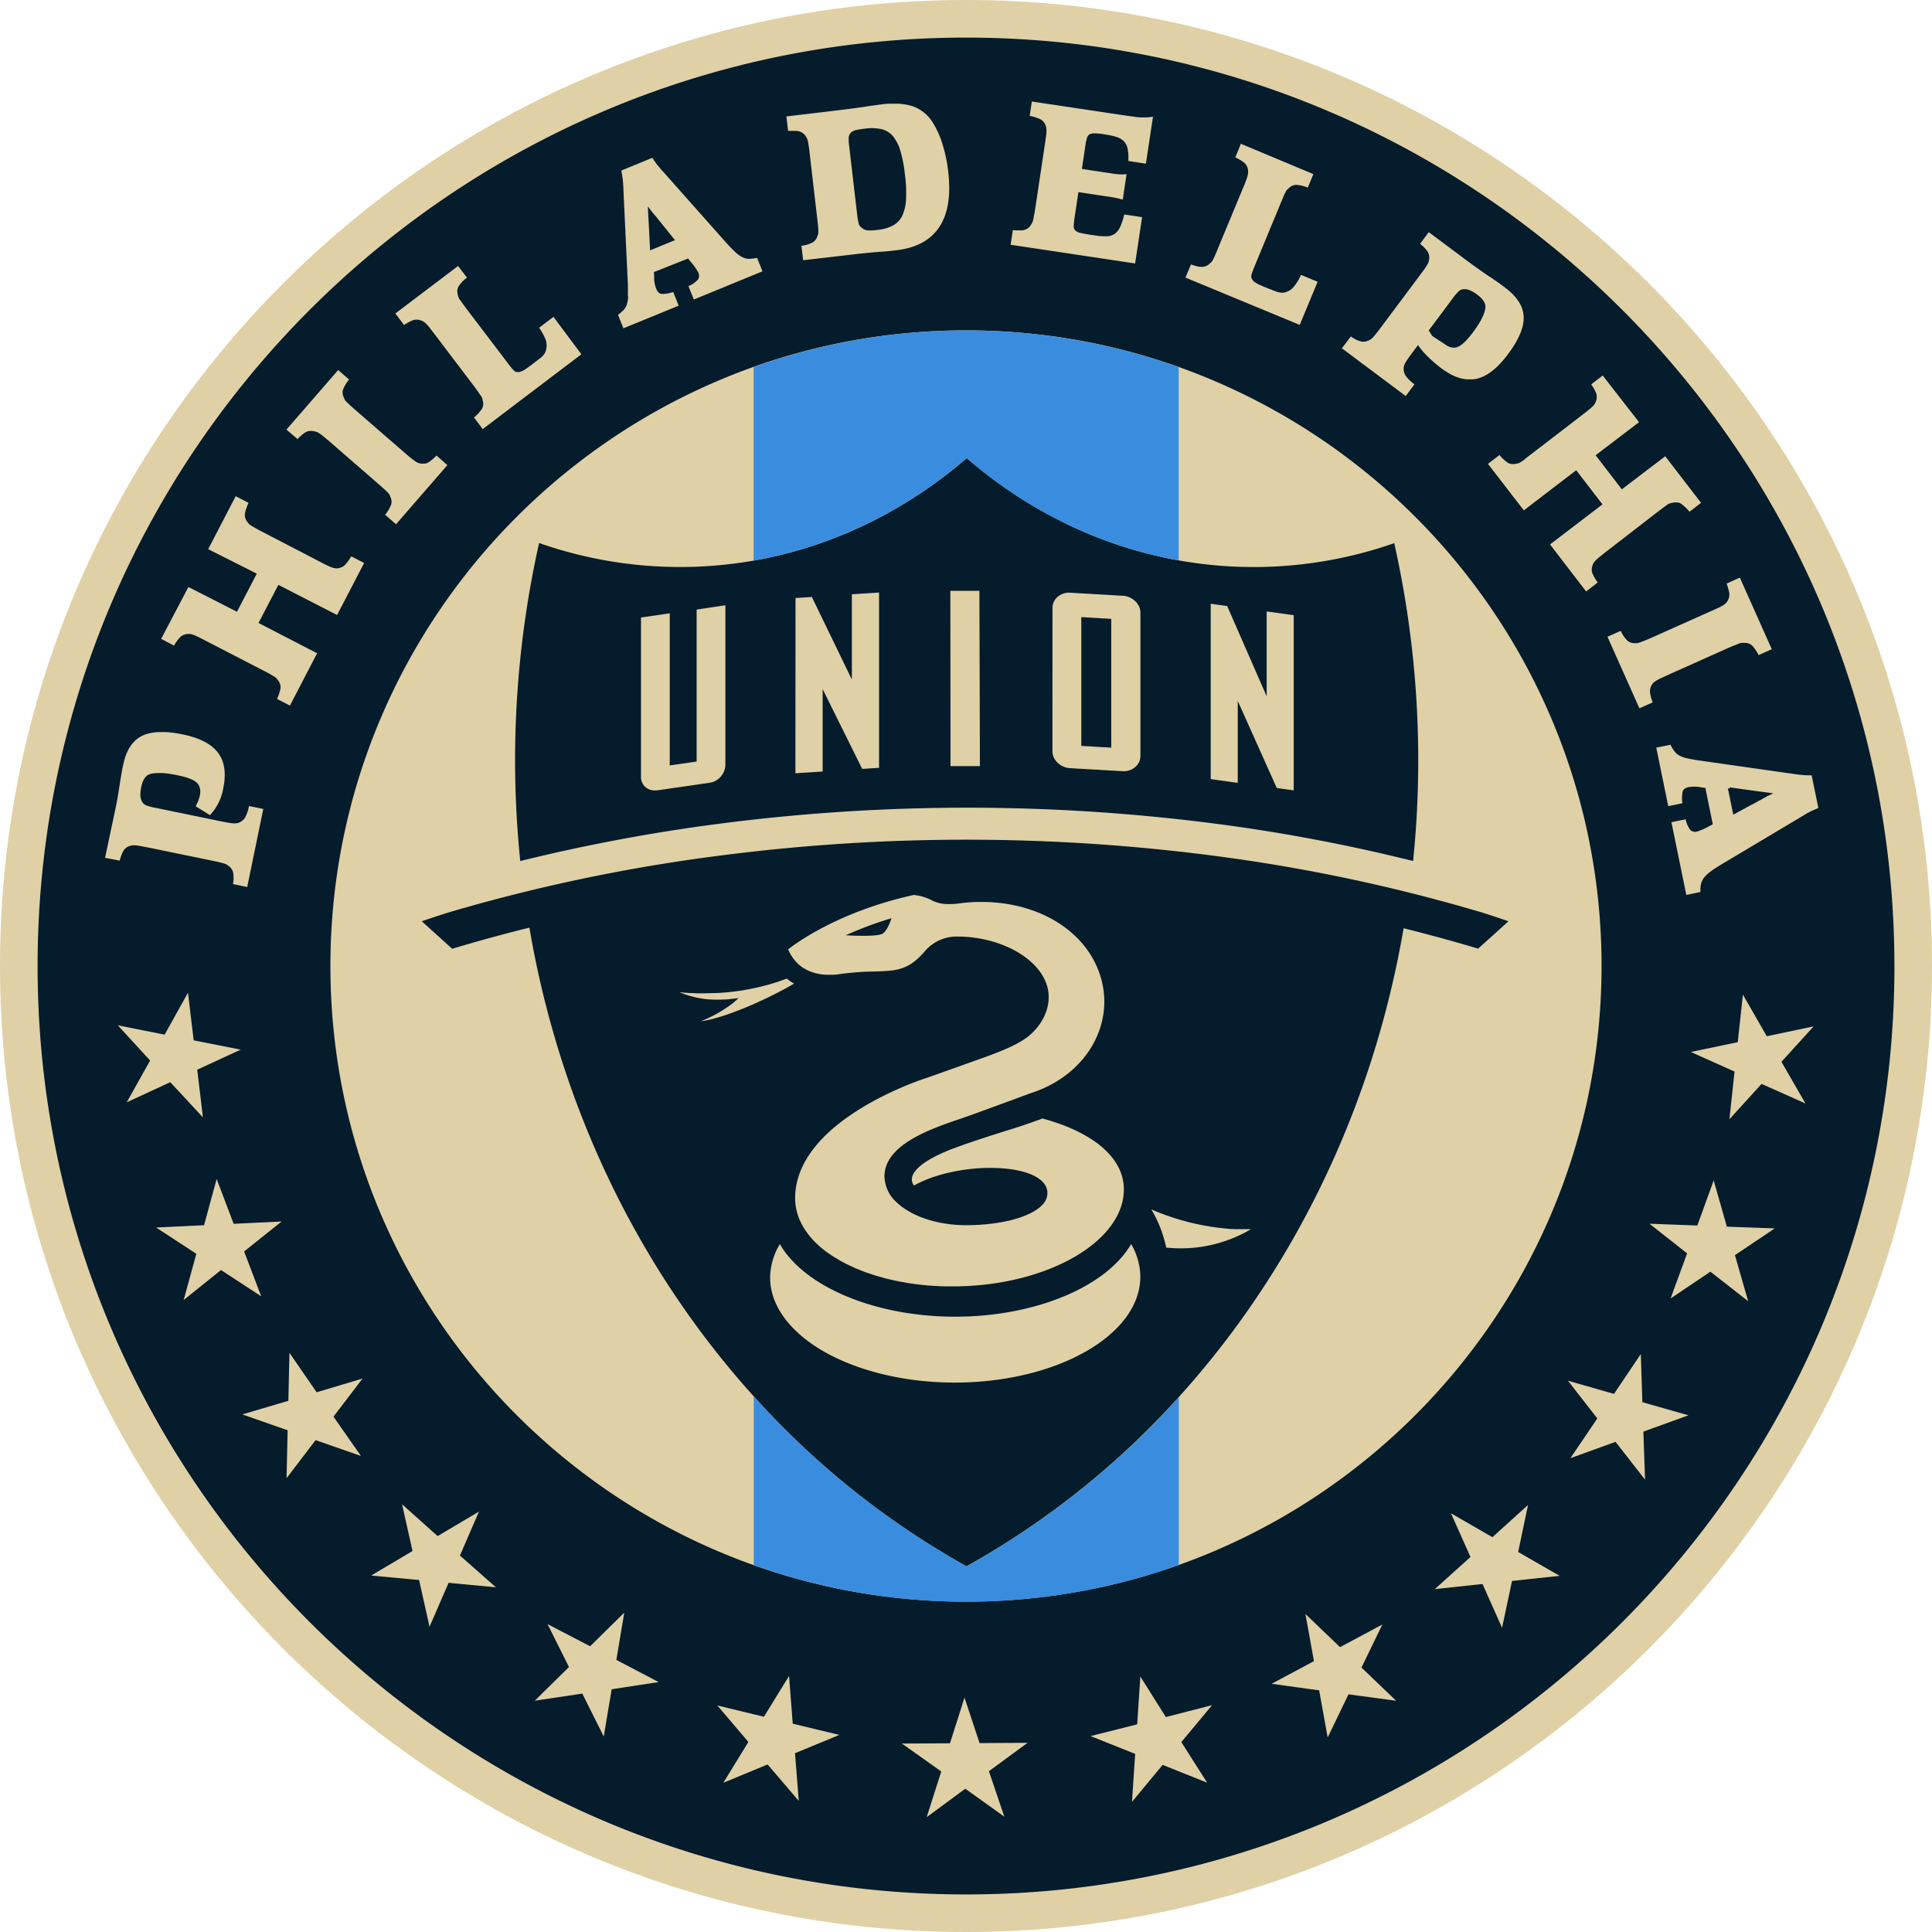 <svg xmlns="http://www.w3.org/2000/svg" fill="none" viewBox="0 0 500 500">
 <g clip-path="url(#9066a)">
  <path fill="#E0D0A6" d="M500 250c0 137.85-112.14 250-250 250S0 387.86 0 250 112.16 0 250 0s250 112.16 250 250"/>
  <path fill="#051C2C" d="m168.25 64.79 6.44-2.64-3.1-3.85a3 3 0 0 1-.37-.45l-.36-.46-.7-.86q-.4-.54-.87-1.04l-.78-.95c-.13-.2-.27-.36-.43-.57a3 3 0 0 0-.43-.53l.26 4.8zm205.63 24.27q1.85 1.37 3.42.7 1.57-.64 3.86-3.7 3.05-4.09 3.25-6.41.2-1.67-2.11-3.4-1.99-1.47-3.3-1.4-.76-.03-1.35.42a10 10 0 0 0-1.5 1.7l-6.39 8.54.88 1.41c1.4.96 2.9 1.89 3.23 2.12m73.75 114.72.07.32-.52-.07 1.4 6.83.46-.25 3.87-2.11q.25-.16.53-.26l.3-.17.15-.08q.27-.1.51-.29l.67-.36q.38-.18.7-.36c.23-.12.5-.28.7-.42l.7-.36q.3-.2.63-.31.2-.13.41-.23h.07l.61-.34-4.78-.63zM221.83 55.53a17 17 0 0 0 .42 2.41q.1.3.28.57.23.25.5.45c.4.37.93.6 1.48.65q1.24.1 2.48-.1c1.42-.11 2.82-.5 4.1-1.15a5.6 5.6 0 0 0 2.42-2.54c.6-1.36.94-2.83.97-4.31q.15-3.22-.3-6.41-.3-3.06-1.15-6.02a11 11 0 0 0-1.9-3.8 5.7 5.7 0 0 0-2.93-1.84q-2.1-.45-4.23-.17-1.24.15-2.46.4c-.5.1-.98.35-1.35.71q-.48.54-.52 1.25-.04 1.02.11 2.03zm6.58 186.1c1.1-.7 1.9-2.76 2.3-3.98a91 91 0 0 0-11.84 4.4c2.74.15 8.35.34 9.54-.42m161.97-3.2-7.84 7.08a424 424 0 0 0-19.29-5.28c-8.04 46.95-28.82 88.9-58.22 121.37a215 215 0 0 1-54.9 43.77 214 214 0 0 1-55.06-44c-29.36-32.5-50.07-74.4-58.06-121.3a420 420 0 0 0-19.98 5.47l-7.88-7.12c3.57-1.22 6.63-2.19 6.63-2.19a449 449 0 0 1 69.92-14.72 496 496 0 0 1 131.53.37 444 444 0 0 1 66.4 14.3s3.33 1.05 6.74 2.24M204 245.7c0 .1.08.22.13.34s0 .09.06.13l.14.3.1.17q.07.17.17.32l.11.22.22.33.14.22.25.35q.09.13.19.24l.3.36.2.25.38.36q.12.1.21.23l.48.4.21.17q.38.28.79.54h.04q.4.24.85.47l.3.13.71.3.42.12q.33.12.67.22l.5.1.7.15.56.07.79.07h2.05q.75-.01 1.59-.16 4.44-.61 8.95-.68c5.68-.16 8.82-.24 13.1-5.19a10.8 10.8 0 0 1 8.03-3.85h.35c12.51 0 23.57 6.94 23.71 15.49.07 3.68-1.81 7.51-5.28 10.34-2.81 2.2-6.88 3.75-10.56 5.15 0 0-8.66 3.1-15.81 5.63-.38.1-33.97 10.75-33.97 31.12 0 4 1.76 7.9 5.14 11.32q.7.68 1.41 1.33l.54.42 1.05.84.71.48 1.03.7.8.47 1.07.64.88.47 1.1.57.94.43c.32.14.76.36 1.16.53.4.16.7.26 1.01.41l1.2.47 1.07.36 1.24.42 1.12.33 1.28.37 1.16.3 1.33.32 1.2.25q.67.15 1.37.26c.46.07.8.15 1.22.22.42.06.94.15 1.41.2l1.25.18 1.41.15 1.28.13 1.47.1q.65.02 1.3.08l1.48.04h3.74c23.47-.5 42.64-11.76 42.7-25.01.05-8.45-8.28-14.98-21.07-18.42a170 170 0 0 1-10.19 3.42c-3.52 1.13-7.57 2.4-11.8 3.94-9.62 3.47-11.5 6.47-11.76 7.95a2.5 2.5 0 0 0 .52 2.04c3.68-2.11 9.05-3.7 14.8-4.31q2.43-.26 4.88-.26c8.86 0 14.84 2.47 14.84 6.52a4.5 4.5 0 0 1-1.48 3.21c-3.07 3.1-10.76 5.1-19.58 5.1-7.44 0-14.38-2.35-18.18-6.12a9.3 9.3 0 0 1-2.93-6.5c0-8.24 11.97-12.32 19.87-15l2.7-.94c6.93-2.52 15.34-5.63 15.34-5.63 13.38-4.31 20.48-15.9 18.72-27.06-2.11-13.2-15.06-22.41-31.58-22.41q-2.46 0-4.9.27-1.63.28-3.3.28a9.5 9.5 0 0 1-4.44-.88 13 13 0 0 0-4.83-1.48c-19.29 4.26-30.42 12.43-32.5 14.08m1.56 8.89q-1.02-.57-1.92-1.33-1.19.46-2.44.87l-.6.2q-1.19.38-2.37.7h-.1q-1.22.33-2.46.61l-.62.13q-1.15.24-2.28.44l-.18.04q-1.2.2-2.4.35l-.63.07a55 55 0 0 1-2.38.23q-1.17.09-2.31.13h-.58l-2 .05h-1.91l-.93-.05h-.65l-1.02-.07-.5-.04c-.5 0-1-.09-1.46-.14q1.27.54 2.61.92.69.2 1.41.38l.41.1q.66.13 1.35.24l.28.05q.8.12 1.7.2h.44q.72.05 1.49.05h.5q.5.01 1.11-.04h.56q.85-.04 1.76-.17l1.73-.19-1.37 1.22a35 35 0 0 1-8.4 4.78c6.24-.8 17.5-5.83 24.16-9.77m89.58 75.95c-.03-3-.85-5.95-2.38-8.53-6.51 11.15-24.98 18.8-45.55 18.8s-38.98-7.68-45.36-18.79a17 17 0 0 0-2.52 8.53c-.04 4.72 2.1 9.38 6.2 13.47 8.44 8.53 24.39 13.84 41.54 13.84 26.42 0 47.97-12.26 48.07-27.32m28.5-12.38h-3.65c-.15 0-.49 0-.75-.04h-.57q-.37-.01-.77-.07l-.62-.05-.8-.09-.68-.07-.84-.1-.7-.1-.88-.13-.74-.13-.92-.16-.76-.14-.95-.2q-.4-.07-.79-.17l-.99-.23-.8-.2-1.01-.27-.81-.22-1.07-.33-.8-.25q-.58-.18-1.15-.39l-.76-.25-1.28-.49-.64-.24q-.97-.39-1.94-.81a32 32 0 0 1 3.86 9.89 35.7 35.7 0 0 0 21.76-4.65m-35.98-158.06-7.75-.45v33.33l7.75.45zm-152.95 62.67a257 257 0 0 1 4.88-82.3 110.3 110.3 0 0 0 55.56 4.55c20.57-3.61 39.39-12.97 55.11-26.52 15.65 13.51 34.41 22.84 54.9 26.48a110.3 110.3 0 0 0 55.74-4.47 257 257 0 0 1 4.88 82.26 453 453 0 0 0-48.42-9.3c-43.63-5.9-87.86-6-131.52-.3a464 464 0 0 0-51.1 9.6m178.66-21.2 7 .97v-21.2l10.1 22.54 4.38.6V159.2l-7-.96v21.95l-10.22-23.35-4.26-.59zm-40.96-7.25c0 2.7 2.57 4.3 4.41 4.41l13.87.8h.22c2.06 0 4.27-1.52 4.27-3.98V158.6c0-2.69-2.57-4.3-4.42-4.41l-14.08-.81c-2.05 0-4.26 1.51-4.26 3.96l-.01 37.02Zm-26.42-41.48.04 45.36h7.61l-.13-45.35zm-40.1 47.22 7.05-.45v-21.33l10.24 20.65 4.36-.28v-45.36l-7.04.45v22.06l-10.35-21.36-4.23.26zm-39.96.7a3.46 3.46 0 0 0 3.67 3.74q.41 0 .82-.06l13-1.88a4.84 4.84 0 0 0 4.35-4.8v-41.18l-7.44 1.12v39.33l-6.96 1v-39.36l-7.44 1.08v41.02ZM490.28 250c0 132.5-107.79 240.28-240.27 240.28S9.73 382.51 9.73 250 117.5 9.73 250 9.73 490.27 117.5 490.27 250Zm-47.32-91.91-15.74 7.04q-1.04.46-1.68.7l-1.1.42q-.37.15-.75.2h-.67c-.7.02-1.4-.24-1.92-.71a9 9 0 0 1-1.67-2.47l-3.42 1.52 8.27 18.52 3.44-1.53q-.5-1.26-.7-2.58c-.06-.61.07-1.23.37-1.78a2.6 2.6 0 0 1 1.15-1.19q.55-.35 1.12-.64l1.9-.87 15.74-7.04q1.03-.46 1.68-.7l1.1-.44q.37-.15.75-.17h.7c.7-.02 1.4.23 1.92.7q1.02 1.12 1.68 2.47l3.41-1.53-8.27-18.52-3.42 1.54q.48 1.25.7 2.57a3.2 3.2 0 0 1-1.51 2.98q-.55.36-1.15.64-.75.36-1.88.87m-48.37-39.23-.96.66a3 3 0 0 1-.7.36q-.3.08-.66.14a3 3 0 0 1-.7.09h-.2l-.44-.06-.16-.04a3 3 0 0 1-.55-.21 10 10 0 0 1-2.2-2.05l-2.99 2.3 9.29 12.03 13.55-10.38 6.8 8.83-13.57 10.37 9.34 12.17 3-2.32a12 12 0 0 1-1.4-2.42 3 3 0 0 1 0-1.82q.08-.37.27-.7.22-.38.52-.7.36-.36.97-.89l1.61-1.28 13.64-10.55 1.46-1.1.98-.7q.31-.23.7-.34a7 7 0 0 1 1.36-.23h.19q.23 0 .46.06h.18q.3.09.56.24 1.27.9 2.26 2.11l2.98-2.3-9.27-12.05-11.23 8.56-6.78-8.82 11.23-8.56-9.4-12.08-2.98 2.3q.78 1.08 1.31 2.33a3.2 3.2 0 0 1-.3 2.51q-.2.4-.5.7-.45.5-.98.9-.62.53-1.6 1.28l-13.69 10.52q-.88.68-1.46 1.1m-47.3-28.68 16.52 12.35 2.26-3.03a11 11 0 0 1-2.2-2.1 3.3 3.3 0 0 1-.59-1.8q-.02-.4.06-.8.13-.42.33-.8.25-.46.7-1.1l1.22-1.7L367 89.3c1.31 2.1 4.07 4.55 6.07 6.05a18 18 0 0 0 1.41.95l.75.45.36.2q.37.19.74.34l.33.15q.48.19.91.33l.12.05 1.02.24.3.04c.23 0 .47.07.71.08h1.32q.48-.03.96-.12 4.14-.87 8.22-6.34 4.28-5.7 4.1-9.76-.16-4.05-4.81-7.52l-1.4-1.06-1.86-1.29a77 77 0 0 1-3.2-2.17q-1.51-1.06-3.43-2.48l-9.86-7.36-2.24 3.03q1.05.8 1.86 1.86a3.2 3.2 0 0 1 .42 2.49q-.1.44-.3.83-.33.58-.7 1.13-.47.66-1.2 1.64l-10.34 13.82-1.12 1.47-.76.9a3 3 0 0 1-1.15.84q-.3.15-.63.24l-.17.05-.52.06h-.13a3 3 0 0 1-.54-.07 8 8 0 0 1-2.65-1.3l-2.3 3.07Zm-40.48-18.3 29.57 12.24L341 72.92l-4.3-1.78a14 14 0 0 1-1.79 2.97 4 4 0 0 1-1.96 1.41 2.5 2.5 0 0 1-1.17.23 5 5 0 0 1-.64-.07 9 9 0 0 1-1.24-.36q-.71-.29-1.8-.7l-.67-.28-1.53-.66a5 5 0 0 1-.93-.52 2.3 2.3 0 0 1-.97-.98q-.14-.21-.17-.45-.03-.3.05-.6.12-.45.28-.88l.55-1.41 6.77-16.35q.46-1.04.7-1.68.28-.64.52-1.06.15-.36.4-.66l.5-.45c.52-.5 1.2-.78 1.92-.8q1.52.14 2.93.7l1.45-3.48-18.76-7.85-1.45 3.52q1.22.55 2.3 1.37.69.63.94 1.55a4 4 0 0 1 0 1.63q-.16.65-.4 1.28-.28.77-.75 1.9l-6.62 15.94q-.42 1.05-.7 1.68c-.18.41-.38.79-.5 1.07a4 4 0 0 1-.42.65l-.5.45c-.51.5-1.2.8-1.91.8h-.57q-.2-.01-.42-.07l-.24-.04-.53-.14-.25-.07-.9-.29zm-45.25-8.5 32.22 4.84 1.8-11.98-4.62-.7a17 17 0 0 1-1.02 3.16q-.46 1.06-1.35 1.78a3.7 3.7 0 0 1-2.53.7h-.92l-.48-.05h-.26l-.78-.13-1.4-.2a29 29 0 0 1-2.6-.48q-.76-.13-1.33-.65a1.6 1.6 0 0 1-.4-1.17q.04-1.03.21-2.07l1-6.67 7.61 1.15q1.63.24 2.37.41t1.5.38l.98-6.59a12 12 0 0 1-1.63.06q-.99-.05-1.98-.21l-7.95-1.2.94-6.28q.13-.9.38-1.76.18-.59.7-.93a3 3 0 0 1 .48-.16h.05a3 3 0 0 1 .76-.08q1.12.02 2.22.2l.7.13q1.55.2 3 .7 1.06.37 1.8 1.21a4 4 0 0 1 .85 1.97q.25 1.46.14 2.94l4.55.7 1.83-12.16q-.93.15-1.59.19h-1.44q-.75-.01-1.7-.16l-2.4-.33-24.22-3.63-.56 3.72q1.32.24 2.56.78a3 3 0 0 1 1.38 1.28 4 4 0 0 1 .41 1.57q.02.52-.07 1.32l-.29 2.04-2.56 17.06c-.11.7-.22 1.35-.32 1.8q-.14.68-.21 1.15a4 4 0 0 1-.63 1.28 2.8 2.8 0 0 1-2.24 1.34h-1.5l-.89-.06zm-58.03-33.2.44 3.73h2.06q.34.02.6.08a3 3 0 0 1 2.03 1.51q.24.38.36.81.14.5.26 1.3.13.8.26 2.04l1.99 17.13a31 31 0 0 1 .27 2.99q.03.38-.04.77-.09.3-.23.65a2.7 2.7 0 0 1-1.23 1.61q-1.38.66-2.89.86l.46 3.73 13.28-1.54a147 147 0 0 1 7.43-.7q1.13-.08 1.97-.18t1.45-.17q7.75-.9 11.12-6.04t2.28-14.36a37 37 0 0 0-1.6-7.42 23 23 0 0 0-2.7-5.71 10 10 0 0 0-5.01-3.77 13 13 0 0 0-1.82-.42q-.79-.12-1.62-.2h-2.29q-.96.02-1.98.14l-1.87.25q-1.24.16-2.59.39a405 405 0 0 1-9.56 1.23l-10.82 1.28Zm-40.95 46.53a8 8 0 0 1-.32 2.04 4 4 0 0 1-.81 1.47q-.7.7-1.5 1.31l1.4 3.48 14.3-5.86-1.4-3.53q-.51.16-.94.25l-.27.08-.52.1h-.26c-.14 0-.28.05-.4.06h-.65q-.89-.14-1.37-1.33a8 8 0 0 1-.53-3.26l-.07-1.06 8.86-3.52.63.83q1.17 1.29 2.01 2.82a1.8 1.8 0 0 1-.1 1.8 6.6 6.6 0 0 1-2.47 1.69l1.4 3.48 17.77-7.3-1.4-3.49a6 6 0 0 1-1.36.2q-.36.05-.71.06a4 4 0 0 1-1.76-.45 8 8 0 0 1-1.86-1.35q-.95-.9-2.3-2.37l-16.2-18.26q-.54-.56-.9-1-.34-.44-.7-.84c-.24-.28-.42-.56-.63-.87l-.7-1-8 3.28.3 1.87q.21 1.65.24 3.31l1.14 24.24q.04 1.93 0 3.13m-60.18 4.45 2.27 3q1.08-.77 2.33-1.28.22-.08.45-.1h.15q.3-.06.62 0h.15a4 4 0 0 1 1.16.39q.4.2.7.52.49.45.9.97l1.26 1.62L122.72 100q.68.9 1.08 1.49t.67.96q.24.32.34.7.1.33.16.67a2.7 2.7 0 0 1-.27 2.03 10 10 0 0 1-2.03 2.18l2.26 3.02 25.53-19.36-7.22-9.69-3.72 2.82q1.01 1.42 1.66 3.03c.3.76.36 1.6.2 2.4q-.06.44-.23.84a4.4 4.4 0 0 1-1.47 1.69l-1.54 1.2-.58.44-1.34.97a5 5 0 0 1-1.62.83 2 2 0 0 1-1.15-.02q-.27-.12-.47-.34-.26-.25-.65-.7c-.27-.31-.53-.67-.92-1.19l-10.7-14.08-1.08-1.47q-.39-.57-.7-.97a2 2 0 0 1-.33-.7 3 3 0 0 1-.16-.67 2.6 2.6 0 0 1 .28-2.04 9 9 0 0 1 2.13-2.2l-2.3-3zm-28.17 30.05 2.87 2.46q.9-1 2.02-1.75.17-.1.36-.18l.15-.05.26-.08h.18l.25-.04h.54c.3.04.53.08.8.14q.43.09.82.3a9 9 0 0 1 1.07.76l1.59 1.32 13.02 11.31 1.37 1.21q.52.48.84.81.3.27.5.61.16.3.25.62c.33.63.4 1.37.18 2.05a10 10 0 0 1-1.54 2.54l2.82 2.47 13.29-15.31-2.82-2.48q-.92 1-2.05 1.75a2 2 0 0 1-.5.23l-.27.08-.18.04h-.8a3 3 0 0 1-1.56-.51 35 35 0 0 1-2.64-2.1l-13.03-11.31-1.37-1.21-.84-.83a2 2 0 0 1-.49-.59q-.16-.3-.27-.62a2.7 2.7 0 0 1-.17-2.04q.57-1.4 1.55-2.55l-2.82-2.47zM41.7 165.33l3.33 1.75q.66-1.17 1.58-2.17a3.2 3.2 0 0 1 2.4-.84q.45 0 .86.17.64.2 1.24.51.72.35 1.83.92l15.37 7.94c.7.34 1.2.63 1.6.85l1.01.61q.36.18.62.48.23.26.42.53c.45.54.69 1.24.65 1.94q-.25 1.5-.93 2.86l3.35 1.72 7.04-13.54-15.17-7.84 5.14-9.86 15.2 7.8 7-13.46-3.34-1.73q-.68 1.21-1.63 2.24-.67.66-1.62.81-.26.06-.53.06h-.26q-.43-.05-.85-.19-.6-.2-1.2-.49-.72-.33-1.85-.94l-15.3-7.95c-.7-.35-1.2-.64-1.62-.87l-1.02-.6a3 3 0 0 1-.62-.48q-.17-.2-.41-.53a2.8 2.8 0 0 1-.62-1.96q.26-1.53.96-2.93L61 128.41l-7.12 13.71 12.58 6.34-5.13 9.86-12.57-6.41-7.05 13.42ZM27.19 222l3.8.73q.29-1.3.91-2.47.48-.8 1.33-1.2a7 7 0 0 1 1.1-.3h.52q.66.04 1.3.16.8.14 2.02.38l16.9 3.47 1.8.4 1.12.3q.38.1.7.28l.56.41c.55.42.95 1.02 1.1 1.7a9 9 0 0 1-.05 2.94l3.68.76 4.16-20.2-3.7-.76q-.26 1.5-.96 2.87c-.3.56-.78 1.02-1.37 1.3a2.5 2.5 0 0 1-1.12.31h-.5a9 9 0 0 1-1.3-.15q-.76-.12-2.03-.38l-17.33-3.57a10 10 0 0 1-2.2-.65q-.65-.36-.96-1.03-.62-1.17-.12-3.59.58-2.81 2.18-3.34a4 4 0 0 1 .76-.2l.44-.07h.25l.45-.04h1.33l.42.04q.31 0 .64.06l.44.04.77.12.41.07q.6.1 1.28.24 3.74.75 4.99 1.91t.8 3.4q-.36 1.43-1.08 2.72l3.7 2.3c1.81-1.92 3-4.33 3.44-6.93q1.22-5.83-1.35-9.22-2.54-3.4-9.2-4.76-.8-.17-1.6-.3a2 2 0 0 1-.5-.07q-.48-.07-1-.12-.26-.01-.54-.05a9 9 0 0 0-.87-.05h-1.23l-.87.03q-.26-.01-.55.05c-.2.05-.54.07-.8.12l-.46.09a7 7 0 0 0-.8.2l-.36.11q-.52.2-1.02.45-3.62 1.87-4.76 7.54-.17.72-.35 1.76l-.38 2.22q-.3 2.01-.6 3.84t-.8 4.13zm11.66 52.46-6.05 10.82 11.27-5.21 8.45 9.11-1.48-12.34 11.26-5.2-12.18-2.4-1.47-12.33-6.04 10.85-12.12-2.41zm18.35 54.22 10.4 6.8-4.42-11.6 9.69-7.75-12.4.59-4.4-11.6-3.26 11.96-12.4.6 10.4 6.8-3.28 11.97zm29.1 37.95 7.52-9.86-11.87 3.55-7.04-10.21-.28 12.42-11.9 3.52 11.71 4.1-.28 12.4 7.52-9.85 11.73 4.1-7.1-10.17Zm42.05 44.16-9.32-8.22 4.93-11.37-10.7 6.34-9.21-8.24 2.71 12.1-10.7 6.35 12.4 1.15 2.7 12.1 4.94-11.37zm42.12 24.53-10.96-5.74 2.05-12.23-8.84 8.7-11.02-5.74 5.55 11.11-8.85 8.72 12.3-1.84 5.55 11.1 2.05-12.22zm35.28 18.41 11.48-4.74-12.07-2.9-.95-12.36-6.5 10.56-12.06-2.92 8.03 9.45-6.48 10.56 11.46-4.74 8.06 9.44zm50.18 4.66 10-7.35-12.42.07-3.9-11.77-3.76 11.82-12.43.07 10.18 7.22-3.78 11.84 10-7.37 10.1 7.23zm49.8-7.54 7.95-9.55-11.96 3.07-6.6-10.49-.82 12.38-12.05 3.04 11.53 4.6-.82 12.42 7.93-9.57 11.52 4.6zm55.58-10.7-8.96-8.59 5.4-11.14-10.95 5.86-8.95-8.58 2.2 12.2-10.95 5.86 12.3 1.7 2.2 12.2 5.39-11.17zM414.48 250c0-90.7-73.78-164.5-164.47-164.5-90.7 0-164.5 73.81-164.5 164.5S159.31 414.5 250 414.5 414.48 340.71 414.48 250m-10.83 157.83-10.75-6.18 2.55-12.16-9.21 8.33-10.74-6.2 5.06 11.33-9.24 8.32 12.36-1.33 5.05 11.34 2.58-12.13zm21.65-37.32 11.67-4.23-11.93-3.4-.4-12.46-6.94 10.32-11.92-3.42 7.6 9.77-6.96 10.29 11.68-4.23 7.64 9.78zm23.7-45.68 10.31-6.92-12.4-.45-3.41-11.97-4.23 11.67-12.39-.46 9.74 7.67-4.27 11.67 10.31-6.93 9.77 7.65zm12.04-50.04 8.33-9.16-12.13 2.55-6.18-10.78-1.33 12.32-12.14 2.53 11.31 5.07-1.33 12.34 8.32-9.15 11.36 5.06zm8.45-65.18c.3-.15.7-.31 1.1-.52l-1.74-8.45h-1.17l-.7-.03q-1.22-.08-3.3-.39l-24.03-3.42q-1.9-.3-3.1-.56a9 9 0 0 1-1.92-.7q-.76-.4-1.28-1.09-.6-.8-1.02-1.71l-3.69.75 3.1 15.14 3.68-.75a8 8 0 0 1 .07-3.1q.28-.82 1.55-1.08a9 9 0 0 1 3.27.08l1.04.13 1.92 9.42-.92.48a17 17 0 0 1-3.16 1.4 2 2 0 0 1-.94.02l-.12-.03-.26-.12-.1-.05a1 1 0 0 1-.32-.25 6.4 6.4 0 0 1-1.2-2.75l-3.69.75 3.86 18.84 3.67-.78a7 7 0 0 1 .12-2.05q.23-.91.79-1.64a8 8 0 0 1 1.66-1.57q1.06-.8 2.76-1.82l20.95-12.5 1.16-.7q.49-.29.96-.5.48-.26.98-.46"/>
  <path fill="#3A8DDE" d="M250.15 405.37a215 215 0 0 1-55.08-44v43.66a164 164 0 0 0 110 0v-43.44a214 214 0 0 1-54.92 43.78M305.04 145V95a164 164 0 0 0-110 0v50.07c20.57-3.61 39.38-12.96 55.1-26.52 15.66 13.5 34.42 22.84 54.94 26.48"/>
 </g>
 <defs>
  <clipPath id="9066a">
   <path fill="#fff" d="M0 0h500v500H0z"/>
  </clipPath>
 </defs>
</svg>
